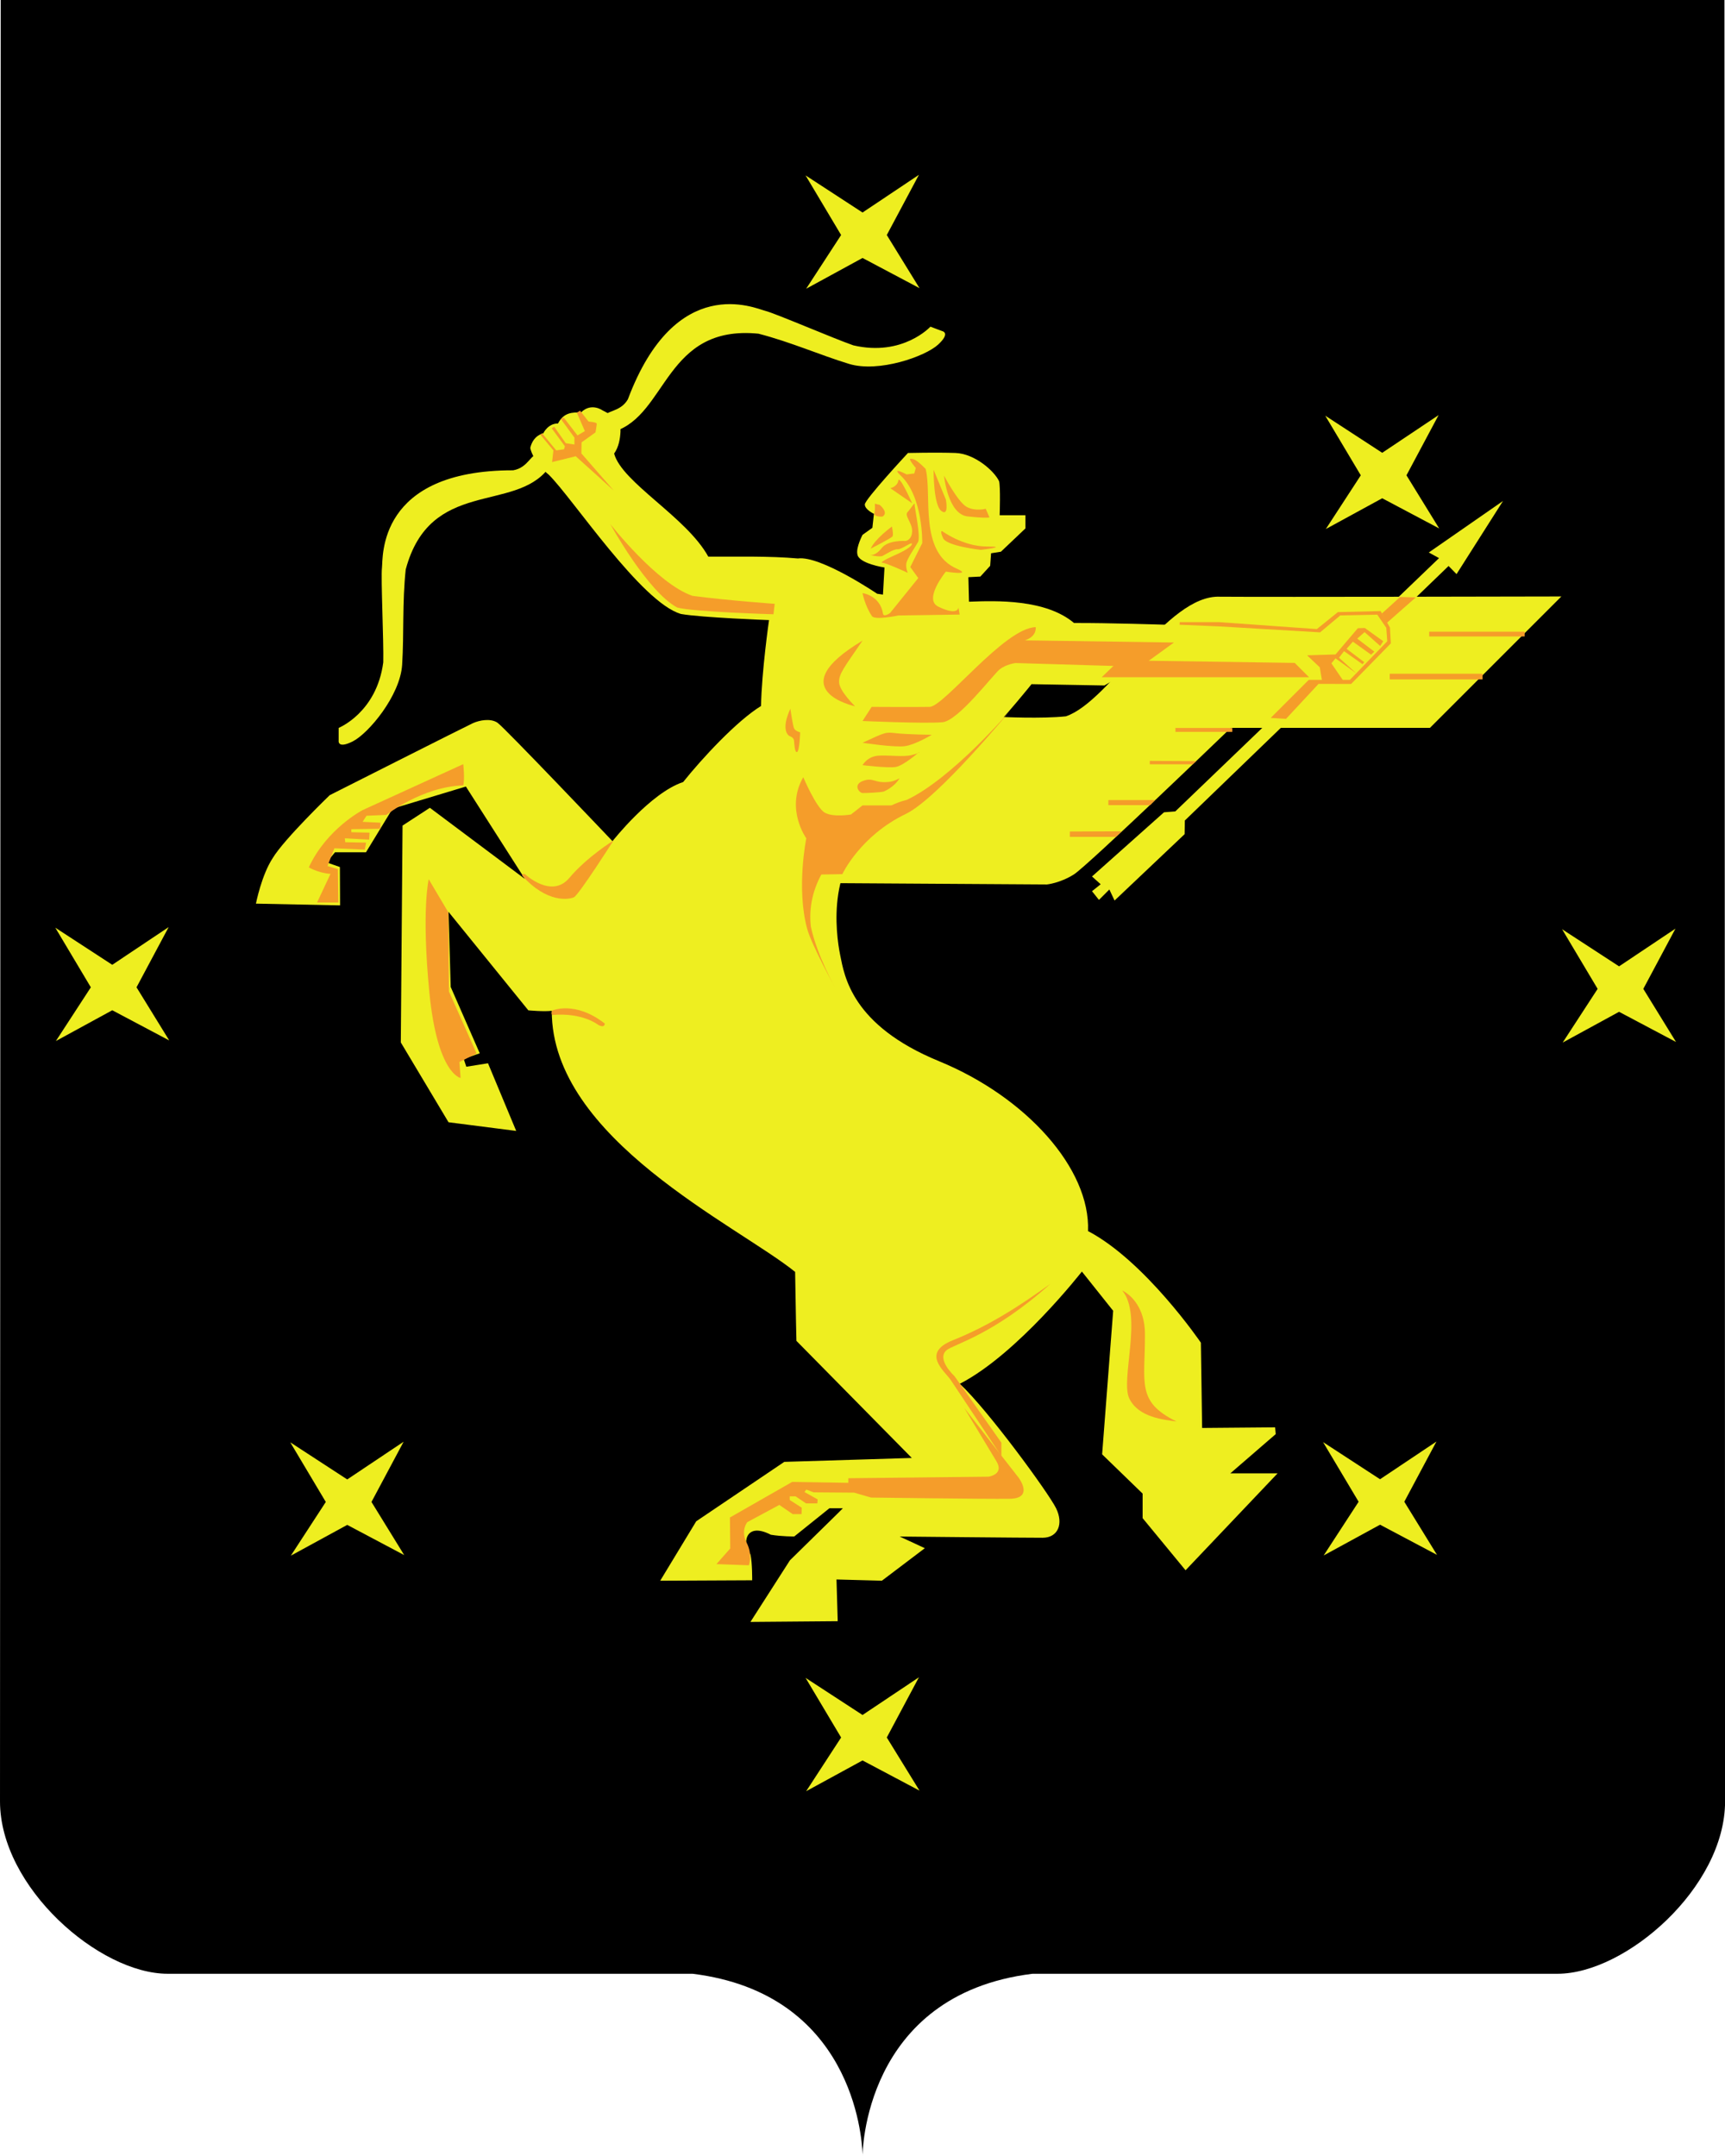 <?xml version="1.0" encoding="UTF-8" standalone="no"?> <!-- Created with Inkscape (http://www.inkscape.org/) --> <svg xmlns:dc="http://purl.org/dc/elements/1.1/" xmlns:cc="http://creativecommons.org/ns#" xmlns:rdf="http://www.w3.org/1999/02/22-rdf-syntax-ns#" xmlns:svg="http://www.w3.org/2000/svg" xmlns="http://www.w3.org/2000/svg" xmlns:sodipodi="http://sodipodi.sourceforge.net/DTD/sodipodi-0.dtd" xmlns:inkscape="http://www.inkscape.org/namespaces/inkscape" width="704.377" height="880.38" id="svg2" inkscape:version="0.48.2 r9819" sodipodi:docname="Новый документ 1"> <defs id="defs4"></defs>  <g inkscape:label="Layer 1" inkscape:groupmode="layer" id="layer1" transform="translate(0.354,-0.935)"> <g id="g3915" transform="matrix(1.002,0,0,1.002,-22.187,-10.346)"> <path inkscape:connector-curvature="0" id="rect2996" d="m 373.291,10.261 -351.219,0.062 -0.281,735.125 c 0,35.068 40.526,70.25 68.281,70.25 l 213.938,0 c 64.949,7.981 69.028,66.217 69.281,73.469 l 0,0.75 c 0,0 0.003,-65.706 69.281,-74.219 l 213.969,0 c 27.755,0 68.25,-35.182 68.25,-70.25 l -0.25,-735.125 -351.25,-0.062 z" style="fill:#000000;fill-opacity:1;stroke:none"></path> <path sodipodi:nodetypes="ccccccccc" inkscape:connector-curvature="0" id="path3800" d="M 396.51,128.704 373.291,116.4 350.31,128.942 364.558,107.049 350.071,82.742 373.291,97.874 396.272,82.504 383.173,107.049 z" style="fill:#eeee20;fill-opacity:1;stroke:none"></path> <path style="fill:#eeee20;fill-opacity:1;stroke:none" d="m 608.289,226.638 -23.219,-12.304 -22.981,12.542 14.248,-21.894 -14.486,-24.307 23.219,15.132 22.981,-15.37 -13.099,24.545 z" id="path3805" inkscape:connector-curvature="0" sodipodi:nodetypes="ccccccccc"></path> <path sodipodi:nodetypes="ccccccccc" inkscape:connector-curvature="0" id="path3807" d="m 704.809,435.942 -23.219,-12.304 -22.981,12.542 14.248,-21.894 -14.486,-24.307 23.219,15.132 22.981,-15.37 -13.099,24.545 z" style="fill:#eeee20;fill-opacity:1;stroke:none"></path> <path style="fill:#eeee20;fill-opacity:1;stroke:none" d="m 607.405,644.98 -23.219,-12.304 -22.981,12.542 14.248,-21.894 -14.486,-24.307 23.219,15.132 22.981,-15.37 -13.099,24.545 z" id="path3809" inkscape:connector-curvature="0" sodipodi:nodetypes="ccccccccc"></path> <path sodipodi:nodetypes="ccccccccc" inkscape:connector-curvature="0" id="path3811" d="m 396.51,741.061 -23.219,-12.304 -22.981,12.542 14.248,-21.894 -14.486,-24.307 23.219,15.132 22.981,-15.37 -13.099,24.545 z" style="fill:#eeee20;fill-opacity:1;stroke:none"></path> <path style="fill:#eeee20;fill-opacity:1;stroke:none" d="m 186.51,645.061 -23.219,-12.304 -22.981,12.542 14.248,-21.894 -14.486,-24.307 23.219,15.132 22.981,-15.37 -13.099,24.545 z" id="path3813" inkscape:connector-curvature="0" sodipodi:nodetypes="ccccccccc"></path> <path sodipodi:nodetypes="ccccccccc" inkscape:connector-curvature="0" id="path3815" d="M 90.76,435.311 67.541,423.007 44.56,435.549 58.808,413.656 44.321,389.349 67.541,404.481 90.522,389.111 77.423,413.656 z" style="fill:#eeee20;fill-opacity:1;stroke:none"></path> <path sodipodi:nodetypes="cccccczcccc" inkscape:connector-curvature="0" id="path3830" d="m 429.915,303.461 c 0,0 16.361,0.793 26.25,-0.25 18.139,-6.168 41.161,-49.671 62.75,-48.75 20.589,0.171 139.165,-0.104 139.165,-0.104 l -53.563,53.563 -81.141,0 c 0,0 -58.317,56.187 -63.993,59.751 -5.677,3.564 -10.96,4.066 -10.96,4.066 l -84.499,-0.53 16.617,-79.726 z" style="fill:#eeee20;fill-opacity:1;stroke:none"></path> <path sodipodi:nodetypes="ccczzcccccccccccccccccccccczczccccccccccccccccccccccccccczzzcccccccccccccczzcccccccccccccccccccccccccccccccccccccccccc" inkscape:connector-curvature="0" id="path3817" d="m 126.088,379.55 c 0,0 2.284,-11.699 6.894,-18.65 4.699,-7.747 23.158,-25.544 23.158,-25.544 0,0 55.639,-28.118 58.336,-29.345 2.698,-1.227 7.287,-2.093 10.076,-0.177 2.79,1.917 46.846,48.26 46.846,48.26 0,0 15.475,-19.714 28.782,-24.098 7.739,-9.688 21.891,-24.959 31.75,-31 0.225,-13.908 3.25,-35 3.25,-35 0,0 -27.495,-1.013 -35.875,-2.5 -16.246,-4.669 -44.277,-47.355 -53.875,-56.75 -5.09,-4.18 -7.142,-8.781 -7.549,-10.918 1.184,-5.231 5.299,-5.957 5.299,-5.957 0,0 1.903,-4.094 6,-4 2.374,-4.635 5.986,-4.564 9.375,-4.5 4.141,-4.179 8.75,-0.875 8.75,-0.875 l 7.125,3.75 c 0,0 1.366,8.668 -2.375,13.875 3.242,11.88 29.5,25.852 38.375,42 12.057,0.062 24.748,-0.296 36.5,0.75 9.252,-1.266 32.302,14.372 32.302,14.372 l 2.386,0.354 0.619,-11.049 c 0,0 -10.584,-1.57 -11.057,-5.427 -0.599,-2.732 2.111,-7.879 2.111,-7.879 l 4.014,-2.871 0.625,-5.688 c 0,0 -3.709,-1.73 -3.709,-3.819 0,-2.089 17.584,-20.993 17.584,-20.993 0,0 11.572,-0.28 19.375,0 7.803,0.28 15.8,7.324 17.75,11.5 0.625,1.966 0.25,13.875 0.25,13.875 l 10.5,0 0,5.375 -10,9.5 -4,0.625 -0.375,5.125 -4,4.375 -4.875,0.25 c 0,0 0.158,5.664 0.25,10 11.287,-0.449 31.271,-1.051 42.809,8.68 13.351,-0.082 37.653,0.707 37.653,0.707 0,0 12.906,0.816 19.36,1.217 15.725,0.977 47.178,2.897 47.178,2.897 l 7,-7 15.625,0.625 7,7.25 -0.375,4.75 c 0,0 -2.732,0.552 -3.875,1 -0.643,2.323 -2.374,4.292 -4.375,5.125 -0.126,1.833 -2.255,3.616 -3.875,4.375 -1.245,3.009 -5.125,4.625 -5.125,4.625 l -14.014,0.416 -5.834,-5.127 -79.373,1.945 -4.596,2.652 -29.698,-0.53 c 0,0 -35.69,44.931 -59.985,57.395 -24.295,12.464 -19.719,44.503 -18,53 1.719,8.497 4.617,28.618 40.25,43.25 35.633,14.632 61.745,43.86 60.75,69.25 23.401,12.309 46,45.5 46,45.5 l 0.5,34.75 29.75,-0.25 0.25,2.75 -18.5,16 19.25,0 -37.5,39.5 -17.5,-21.25 0,-10 -16.5,-16 4.5,-58.5 -12.75,-16 c 0,0 -26.154,33.594 -49.75,45.75 11.406,10.565 36.189,44.482 39.25,50.75 3.061,6.268 0.838,11.976 -5.5,12 -6.338,0.025 -58.25,-0.5 -58.25,-0.5 l 10.25,4.75 -17.5,13.25 -18.5,-0.5 0.5,17 -35.567,0.296 16.087,-25.102 19.269,-18.915 2.298,-2.298 -5.48,0 -14.319,11.49 c 0,0 -5.003,0.05 -9.546,-0.707 -11.084,-5.707 -11.57,4.693 -8.309,7.955 0.786,3.616 0.707,10.607 0.707,10.607 l -37.477,0.177 14.672,-24.218 35.886,-24.218 51.972,-1.591 -47.023,-47.73 c 0,0 -0.285,-11.19 -0.53,-28.108 -23.58,-19.039 -99.265,-54.176 -99.172,-106.42 -3.088,0.435 -9.546,-0.177 -9.546,-0.177 l -32.527,-40.128 0.884,30.582 11.844,27.047 -6.541,2.298 1.061,3.182 8.839,-1.414 11.491,27.577 -27.577,-3.536 -19.445,-32.527 0.707,-88.388 11.137,-7.248 38.714,28.991 -24.042,-37.653 -29.875,9.016 -10.843,17.785 -12.625,0 -3.375,4.125 5.375,1.875 0.078,15.636 z" style="fill:#eeee20;fill-opacity:1;stroke:none"></path> <path sodipodi:nodetypes="cczcccccccc" inkscape:connector-curvature="0" id="path3832" d="m 241.262,196.522 c -3.121,-0.666 -4.078,5.328 -10.343,6.416 -55.516,-0.037 -52.988,35.548 -53.473,39.723 -0.485,4.175 0.746,30.055 0.53,38.537 -2.69,20.504 -18.178,26.725 -18.178,26.725 l 0,5.125 c 0,0 -0.64,3.595 5.75,0.375 6.39,-3.22 19.342,-18.663 20.125,-31.25 0.783,-12.587 0.014,-25.223 1.457,-38.823 9.928,-37.111 44.159,-23.055 58.043,-41.052 -2.379,-3.678 -0.79,-5.11 -3.911,-5.776 z" style="fill:#eeee20;fill-opacity:1;stroke:none"></path> <path inkscape:transform-center-y="-21.387482" inkscape:transform-center-x="-65.021537" style="fill:#eeee20;fill-opacity:1;stroke:none" d="m 268.009,181.448 c 0.475,-3.156 6.422,-1.942 9.646,-7.424 19.504,-51.977 51.922,-37.087 56.001,-36.072 4.079,1.015 27.869,11.275 35.885,14.059 20.139,4.698 31.413,-7.61 31.413,-7.61 l 4.797,1.804 c 0,0 3.59,0.666 -1.673,5.514 -5.263,4.848 -24.276,11.536 -36.334,7.839 -12.057,-3.697 -23.614,-8.864 -36.852,-12.3 -38.231,-3.768 -37.121,33.219 -58.853,39.881 -2.605,-3.521 -4.505,-2.538 -4.03,-5.693 z" id="path3834" inkscape:connector-curvature="0" sodipodi:nodetypes="cczcccccccc"></path> <path sodipodi:nodetypes="cccccccccccccccc" inkscape:connector-curvature="0" id="path3836" d="m 473.875,373.782 -4.243,4.243 -2.828,-3.536 3.535,-2.828 -3.535,-3.182 29.345,-26.163 4.596,-0.354 107.48,-103.238 -4.176,-2.288 30.25,-21 -18.938,29.812 -3.25,-3.312 -107.478,103.738 -0.088,5.568 -28.549,27.047 z" style="fill:#eeee20;fill-opacity:1;stroke:none"></path> <path sodipodi:nodetypes="cccccc" inkscape:connector-curvature="0" id="path3838" d="m 270.5,224.862 c 0,0 19.043,24.342 33.5,29.25 14.582,1.908 33.5,3.25 33.5,3.25 l -0.5,4.25 c 0,0 -32.936,-0.966 -39.25,-2.75 -12.189,-6.534 -27.25,-34 -27.25,-34 z" style="fill:#f59d2a;fill-opacity:1;stroke:none"></path> <path sodipodi:nodetypes="cczc" inkscape:connector-curvature="0" id="path3840" d="m 373.291,272.362 c -33.871,20.197 -3.041,26.75 -3.041,26.75 0,0 -6.266,-6.063 -6.5,-9.625 -0.234,-3.562 2.162,-6.322 9.541,-17.125 z" style="fill:#f59d2a;fill-opacity:1;stroke:none"></path> <path inkscape:connector-curvature="0" id="path3842" d="m 343.875,300.112 c -4.25,9.25 -0.375,11.125 -0.375,11.125 0,0 1.75,0.5 1.875,1.875 0.125,1.375 0.25,5 1.25,4.625 1,-0.375 1.25,-8 1.25,-8 0,0 -2,-0.5 -2.5,-1.625 -0.5,-1.125 -1.5,-8 -1.5,-8 z" style="fill:#f59d2a;fill-opacity:1;stroke:none"></path> <path inkscape:connector-curvature="0" id="path3844" d="m 373.291,313.987 c 9.709,-4.5 9.334,-4.375 13.834,-3.875 4.5,0.5 14.375,0.625 14.375,0.625 0,0 -6.625,4 -10.875,4.625 -4.25,0.625 -17.334,-1.375 -17.334,-1.375 z" style="fill:#f59d2a;fill-opacity:1;stroke:none"></path> <path inkscape:connector-curvature="0" id="path3846" d="m 373.291,323.112 c 0,0 1.959,-3.625 6.584,-3.875 4.625,-0.25 10,0.625 13.5,-0.25 3.5,-0.875 3,-1.25 3,-1.25 0,0 -6.375,5.625 -9.625,6.125 -3.25,0.5 -13.459,-0.75 -13.459,-0.75 z" style="fill:#f59d2a;fill-opacity:1;stroke:none"></path> <path sodipodi:nodetypes="zssccz" inkscape:connector-curvature="0" id="path3848" d="m 373.291,334.472 c -1.328,-0.039 -3.951,-3.315 0,-4.861 4.612,-1.806 4.76,1.159 11.199,0.265 1.591,-0.221 2.919,-0.921 3.889,-1.414 -2.285,3.787 -6.452,5.392 -6.452,5.392 -1.339,0.386 -7.307,0.658 -8.635,0.619 z" style="fill:#f59d2a;fill-opacity:1;stroke:none"></path> <path sodipodi:nodetypes="cccccccccccccccccccccccc" inkscape:connector-curvature="0" id="path3850" d="m 159.66,379.088 -0.177,-13.612 -4.243,-1.237 2.828,-7.248 12.374,0.53 0.53,-2.828 -8.485,-0.177 -0.177,-1.591 9.899,0.53 0.177,-2.828 -7.425,-0.177 0,-1.237 11.844,-0.177 0,-2.475 -7.248,-0.354 1.591,-2.475 8.132,-0.354 c 0,0 14.496,-11.49 31.289,-12.021 0.707,-2.652 0,-8.662 0,-8.662 l -41.012,18.738 c 0,0 -14.672,7.601 -21.92,23.335 4.419,2.475 8.839,2.652 8.839,2.652 l -5.48,11.667 z" style="fill:#f59d2a;fill-opacity:1;stroke:none"></path> <path inkscape:connector-curvature="0" id="path3852" d="m 196.5,369.612 8,13.5 0.25,32.25 11.25,25.25 -7,3.5 0.5,6.5 c 0,0 -9.5,-1.5 -12.75,-35 -3.25,-33.5 -0.25,-46 -0.25,-46 z" style="fill:#f59d2a;fill-opacity:1;stroke:none"></path> <path sodipodi:nodetypes="csczcc" inkscape:connector-curvature="0" id="path3854" d="m 235.793,367.584 c 0,0 10.75,10.125 18,1.5 7.25,-8.625 18,-15.25 18,-15.25 0,0 -14.145,22.203 -16.125,23.125 -1.98,0.922 -11,2.5 -21.125,-8.875 0,-1 1.25,-0.5 1.25,-0.5 z" style="fill:#f59d2a;fill-opacity:1;stroke:none"></path> <path sodipodi:nodetypes="ccccc" inkscape:connector-curvature="0" id="path3856" d="m 246.747,423.163 c 0,0 9.25,-4.25 21.5,5.25 -0.125,2.125 -2.75,0.5 -2.75,0.5 0,0 -6.125,-5 -18.5,-4 -0.75,0 -0.25,-1.75 -0.25,-1.75 z" style="fill:#f59d2a;fill-opacity:1;stroke:none"></path> <path sodipodi:nodetypes="cscccccscc" inkscape:connector-curvature="0" id="path3858" d="m 349.134,328.017 c 0,0 5.303,12.551 8.839,14.496 3.536,1.945 10.607,0.707 10.607,0.707 l 4.711,-3.712 16.325,0 c 0,0 -40.984,17.117 -37.39,49.408 2.518,11.762 9.902,24.927 9.902,24.927 0,0 -9.593,-17.374 -11.402,-24.042 -4.508,-16.617 -0.354,-36.858 -0.354,-36.858 0,0 -8.662,-12.021 -1.237,-24.926 z" style="fill:#f59d2a;fill-opacity:1;stroke:none"></path> <path sodipodi:nodetypes="cccccccsccsccccccccccccccccscc" inkscape:connector-curvature="0" id="path3860" d="m 313.75,648.737 5.625,-6.375 -0.125,-12.625 25.375,-14.5 22.875,0.375 0,-1.875 57.125,-0.625 c 0,0 6.5,-0.875 3.25,-6.25 -3.25,-5.375 -13.125,-21.75 -13.125,-21.75 l 22.125,28.375 c 0,0 6.5,8.5 -3.625,8.625 -10.125,0.125 -56.5,-0.5 -56.5,-0.5 l -6.875,-2 -16.5,-0.125 -3,-1.125 -0.75,1 5.375,3 -0.125,1.625 -4.625,0 -4.25,-2.875 -2.375,0 0,1.5 4.875,3.125 -0.062,2.625 -3.625,0 -5.438,-3.75 -13.045,7.021 c 0,0 -2.828,3.359 -0.265,8.397 2.563,5.038 0.884,9.192 0.884,9.192 z" style="fill:#f59d2a;fill-opacity:1;stroke:none"></path> <path sodipodi:nodetypes="zscscccz" inkscape:connector-curvature="0" id="path3862" d="m 409.25,573.737 c -2.6,-3.853 -12.25,-11 0.875,-16.25 15.052,-6.021 27.428,-14.178 39.75,-23 -23.178,20.803 -39.315,24.636 -42.25,27 -4.5,3.625 3.125,10.625 3.125,10.625 l 19.125,27.125 0,5.5 c 0,0 -18.025,-27.147 -20.625,-31 z" style="fill:#f59d2a;fill-opacity:1;stroke:none"></path> <path sodipodi:nodetypes="csczc" inkscape:connector-curvature="0" id="path3864" d="m 479.125,537.237 c 0,0 9.164,3.875 9.25,17.625 0.125,19.875 -3.75,27.625 12.875,35.75 -5.375,-0.75 -15.538,-1.687 -19.25,-9.375 -3.712,-7.688 5.625,-33.75 -2.875,-44 z" style="fill:#f59d2a;fill-opacity:1;stroke:none"></path> <path sodipodi:nodetypes="czcccccccccsscc" inkscape:connector-curvature="0" id="path3866" d="m 377,299.362 c 0,0 17.712,0.102 23.625,0 5.913,-0.102 30.5,-32.25 43.25,-32.5 0.25,4.25 -4.5,5.375 -4.5,5.375 l 60.815,0.893 -10.253,7.425 59.485,0.884 5.834,5.834 -84.499,0 4.773,-4.596 -39.904,-1.189 c 0,0 -3.875,0.5 -6.5,2.625 -2.625,2.125 -16.866,20.95 -23.25,21.5 -7.25,0.625 -32.584,-0.5 -32.584,-0.5 z" style="fill:#f59d2a;fill-opacity:1;stroke:none"></path> <path sodipodi:nodetypes="csccccscccscccscccsc" inkscape:connector-curvature="0" id="path3870" d="m 373.291,252.987 c 0,0 7.192,0.953 8.334,8.375 0.25,1.625 2.875,-0.25 2.875,-0.25 l 11.5,-14.25 -3.25,-4.5 4.875,-9.75 c 0,0 0.407,-18.881 -8.75,-27.5 -4.25,-4 2.375,-0.5 2.375,-0.5 l 3.125,-0.375 0.625,-2.25 c 0,0 -3.25,-3.75 -2.125,-3.75 1.125,0 2.248,0.185 6.125,4.125 2.752,10.44 -2.96,34.072 12.875,40.75 6.375,2.875 -4.625,1.125 -4.625,1.125 0,0 -9.25,11.25 -3.125,14.25 8.165,3.999 8.25,0.375 8.25,0.375 l 0.5,2.875 -25,0.375 c 0,0 -9.537,2.04 -10.75,0.25 -2.904,-4.286 -3.834,-9.375 -3.834,-9.375 z" style="fill:#f59d2a;fill-opacity:1;stroke:none"></path> <path inkscape:connector-curvature="0" id="path3872" d="m 402.25,202.737 c 0,0 -0.125,14.25 3.125,16.75 3.25,2.5 1.875,-4.625 1.875,-4.625 z" style="fill:#f59d2a;fill-opacity:1;stroke:none"></path> <path sodipodi:nodetypes="cscczc" inkscape:connector-curvature="0" id="path3874" d="m 406.5,205.112 c 0,0 1.5,15.75 9.625,16.625 8.125,0.875 8.875,0.375 8.875,0.375 l -1.5,-3.5 c 0,0 -4.189,1.166 -7.75,-0.75 -3.561,-1.916 -9.25,-12.75 -9.25,-12.75 z" style="fill:#f59d2a;fill-opacity:1;stroke:none"></path> <path inkscape:connector-curvature="0" id="path3876" d="m 384.625,210.237 c 0,0 2.875,-0.625 3.25,-3.125 0.375,-2.5 5.625,9.25 5.625,9.25 z" style="fill:#f59d2a;fill-opacity:1;stroke:none"></path> <path inkscape:connector-curvature="0" id="path3878" d="m 376.625,234.862 c 1.75,-4 8.625,-9 8.625,-9 0,0 0.75,3.25 0.25,4 -0.5,0.75 -8.875,5 -8.875,5 z" style="fill:#f59d2a;fill-opacity:1;stroke:none"></path> <path inkscape:connector-curvature="0" id="path3880" d="m 376.375,237.487 c 0,0 2.125,0.5 4.75,-2.875 2.625,-3.375 9.75,-2.875 9.75,-2.875 0,0 2.5,-0.375 2.625,-3.875 0.125,-3.5 -3.25,-6.375 -1.875,-7.875 1.375,-1.5 3,-4.25 2.875,-3.25 -0.125,1 2.625,13.25 1.375,15.5 -1.25,2.25 -4.5,6.75 -4.75,8.75 -0.25,2 0.625,3.75 0.625,3.75 0,0 -8.625,-4 -10.375,-4.125 -1.75,-0.125 5.75,-3.375 5.75,-3.375 0,0 5.75,-2.5 6.25,-4.125 0.5,-1.625 -4,2.125 -5.75,2 -1.75,-0.125 -5.125,2.25 -6.25,2.75 -1.125,0.5 -5,-0.375 -5,-0.375 z" style="fill:#f59d2a;fill-opacity:1;stroke:none"></path> <path inkscape:connector-curvature="0" id="path3882" d="m 405.75,227.737 c 0,0 8.5,6.25 18.125,6.25 9.625,0 -2.375,1.375 -2.375,1.375 0,0 -13.875,-1.5 -15.375,-4.75 -1.5,-3.25 -0.375,-2.875 -0.375,-2.875 z" style="fill:#f59d2a;fill-opacity:1;stroke:none"></path> <path inkscape:connector-curvature="0" id="path3884" d="m 380,216.8 c 4.188,3.5 1.624,4.933 1.375,5 -0.249,0.067 -3.625,0.062 -3.25,-1.312 0.375,-1.375 0.188,-3.938 0.188,-3.938 l 2,0.5 z" style="fill:#f59d2a;fill-opacity:1;stroke:none"></path> <path sodipodi:nodetypes="ccccc" inkscape:connector-curvature="0" id="rect3886" d="m 457.779,350.159 21.111,-0.088 -2.298,2.276 -18.812,0 z" style="fill:#f59d2a;fill-opacity:1;fill-rule:evenodd;stroke:none"></path> <path sodipodi:nodetypes="ccccc" inkscape:connector-curvature="0" id="rect3888" d="m 473.471,337.341 19.041,0 -1.989,2.073 -17.052,0 z" style="fill:#f59d2a;fill-opacity:1;fill-rule:evenodd;stroke:none"></path> <path sodipodi:nodetypes="ccccc" inkscape:connector-curvature="0" id="rect3890" d="m 490.351,321.377 18.958,0.088 -1.458,1.287 -17.5,0 z" style="fill:#f59d2a;fill-opacity:1;fill-rule:evenodd;stroke:none"></path> <rect y="307.956" x="500.808" height="1.591" width="23.158" id="rect3892" style="fill:#f59d2a;fill-opacity:1;fill-rule:evenodd;stroke:none"></rect> <rect y="285.858" x="588.136" height="2.298" width="37.83" id="rect3894" style="fill:#f59d2a;fill-opacity:1;fill-rule:evenodd;stroke:none"></rect> <rect y="268.711" x="604.223" height="1.945" width="38.891" id="rect3896" style="fill:#f59d2a;fill-opacity:1;fill-rule:evenodd;stroke:none"></rect> <path sodipodi:nodetypes="ccccccccccccccccccccccc" inkscape:connector-curvature="0" id="path3898" d="m 554.46,278.345 11.579,-0.354 9.104,-10.695 2.828,-0.088 7.513,5.392 -1.237,1.945 -6.364,-5.657 -3.005,2.652 6.983,5.303 -1.326,1.237 -7.425,-5.303 -2.563,2.917 7.19,5.435 -0.69,0.845 -7.53,-5.323 -2.063,2.667 7.056,6.381 -8.47,-6.116 -1.679,2.033 4.773,6.983 -8.633,-0.111 -0.875,-5.25 z" style="fill:#f59d2a;fill-opacity:1;stroke:none"></path> <path inkscape:connector-curvature="0" id="path3900" d="m 242.714,187.836 5.745,6.983 3.182,-0.442 0.354,-1.237 -5.392,-7.336 1.061,-0.619 4.685,6.718 3.536,0.53 0,-2.828 -5.568,-7.601 1.237,-0.53 5.568,7.248 3.005,-1.768 -3.27,-7.513 1.326,-0.795 3.447,4.419 c 0,0 3.359,0.265 3.359,0.884 0,0.619 -0.53,3.536 -0.53,3.536 l -5.657,4.066 -0.088,4.508 13.17,15.114 -15.468,-13.965 -9.634,2.386 0.53,-4.773 -5.303,-6.364 z" style="fill:#f59d2a;fill-opacity:1;stroke:none"></path> <path inkscape:connector-curvature="0" id="path3902" d="m 502.576,264.822 15.998,0 39.863,2.828 8.562,-6.913 17.424,-0.423 3.801,6.718 0.354,6.452 -16.175,16.529 -13.278,-0.025 -13.25,14.25 -6.25,-0.375 15.5,-15.5 16.75,0 15.25,-15.75 -0.403,-5.492 -3.668,-5.347 -15.07,0.309 -8.234,6.905 -41.188,-2.438 -16.075,-0.667 z" style="fill:#f59d2a;fill-opacity:1;stroke:none"></path> <path sodipodi:nodetypes="cscccc" inkscape:connector-curvature="0" id="path3904" d="m 365.063,367.529 c 0,0 7.212,-15.57 25.853,-24.537 13.078,-6.291 42.45,-42.004 42.45,-42.004 0,0 -23.722,27.699 -42.081,36.287 -17.634,4.003 -36.494,30.431 -36.494,30.431 z" style="fill:#f59d2a;fill-opacity:1;stroke:none"></path> <path inkscape:connector-curvature="0" id="path3908" d="m 584.954,261.286 7.425,-6.718 6.364,0.177 -11.844,10.43 z" style="fill:#f59d2a;fill-opacity:1;stroke:none"></path> </g> </g> </svg> 